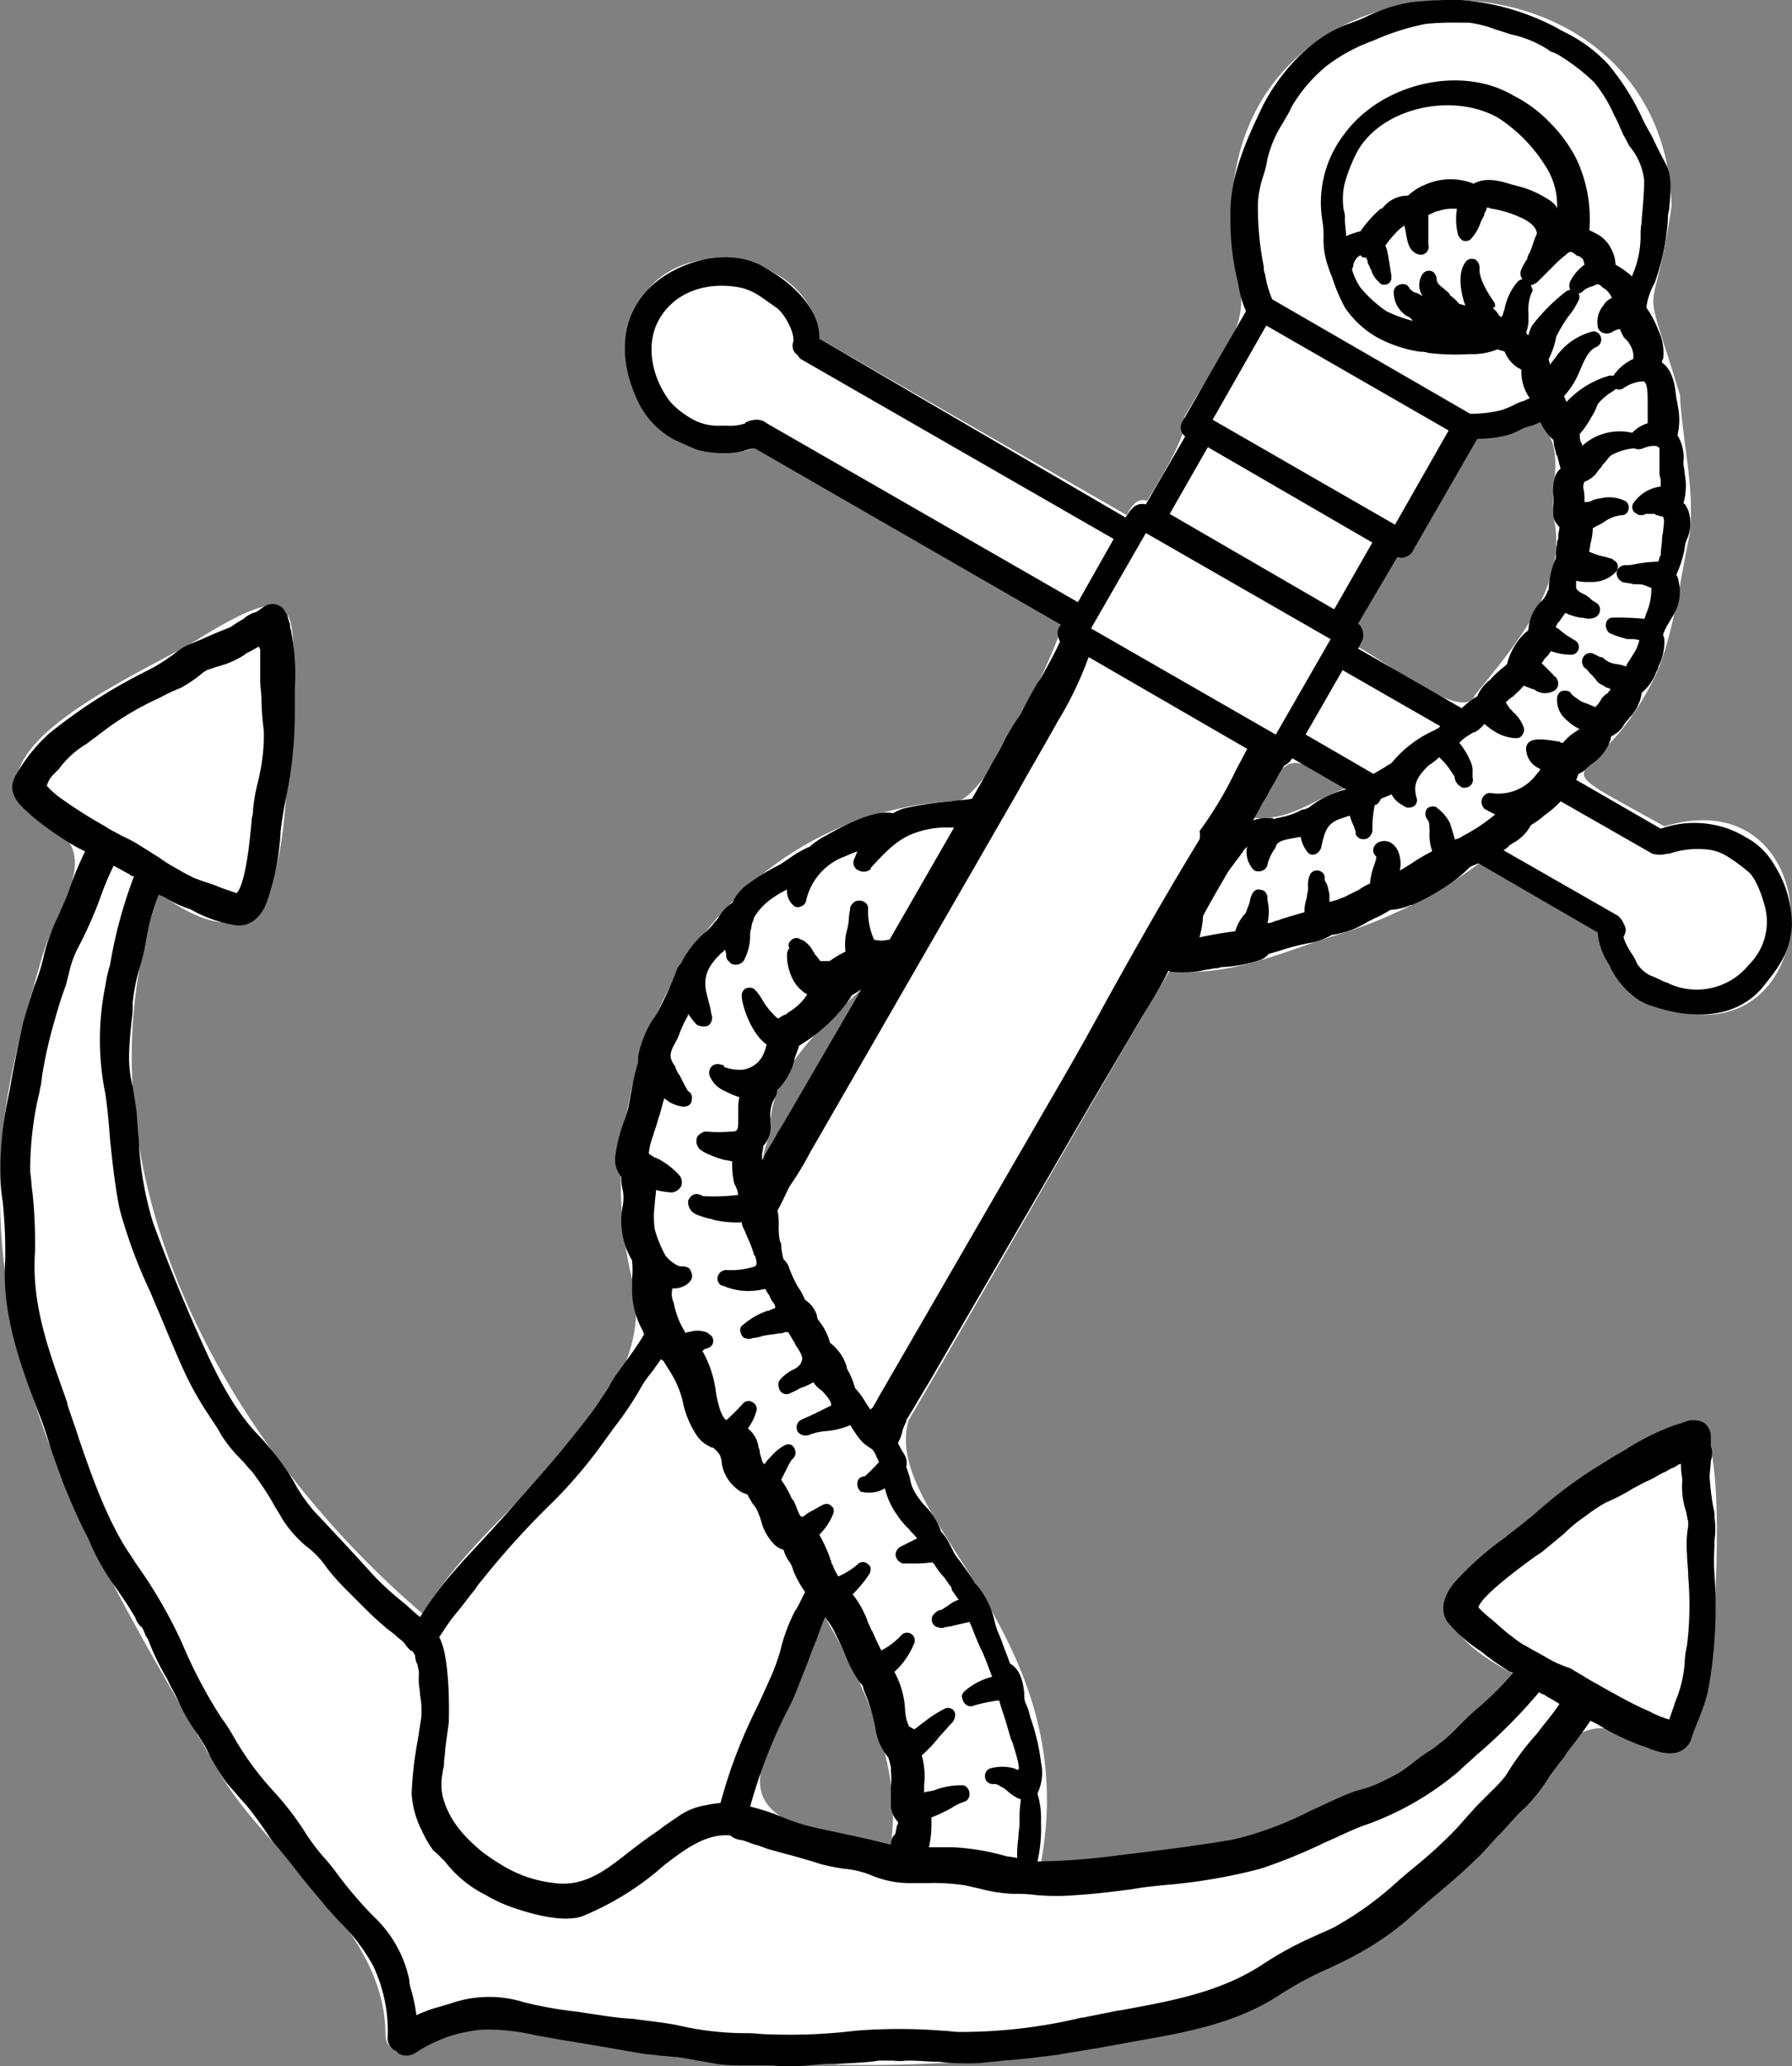 <svg id="Anchor" xmlns="http://www.w3.org/2000/svg" width="186.699" height="215.177" viewBox="0 0 186.699 215.177">
    <rect x="0" y="0" width="186.699" height="215.177" fill="#808080" stroke="none"/>
    <path id="Path_1197" d="M177.962,176.139c.5-4.471,2.235-26.575-1.242-27.693-7.575,1.987-13.784,7.451-19.745,12.17-8.444,5.34-7.823,9.562.745,14.033-11.922,14.281-31.418,19.5-49.3,19.621C112.89,170.3,91.655,158.257,94.635,148.2c6.954-11.8,20.242-35.268,27.2-46.817,5.961.745,11.549-1.863,17.013-3.6a48.462,48.462,0,0,0,15.4-7.7l12.418,7.2c.5,2.98,2.484,6.333,5.216,7.451,18.876,7.823,19.745-23.843,1.49-18.379-14.654-8.2-6.954-2.484-.621-16.392,1.739-4.595,2.235-9.189,3.229-13.908.621-4.595-.745-9.81-.993-14.654-4.222-13.784-2.856-6.085-.869-19.621-.745-28.81-45.575-28.686-45.823.745,1.863,12.915,1.614,9.935-4.967,21.235.745,1.366-3.1,7.451-3.85,8.693-.993-.373-1.739.621-2.111,1.49L85.321,35.565c-.621-8.2-12.915-11.176-17.882-5.091C60.733,37.3,69.3,50.591,78.74,46.866l31.915,18.379c-.5,2.608-8.444,19.621-11.549,18.5-25.333,1.614-39.117,28.065-33.033,50.791,2.111,13.412-16.144,22.85-21.98,33.9C22.982,150.434,6.962,121.127,16.524,93.31c14.9,10.8,12.542-9.81,14.033-19.372C30.433,64,31.8,60.029,21,66.611c-4.843,3.229-24.961,11.3-17.758,18.5,7.948,3.477,3.477,7.823,1.242,14.405-2.111,7.2-4.471,15.4-4.471,22.974-.869,23.595,11.922,43.464,23.222,63.085,5.464,8.693,16.765,15.647,16.889,26.451,0,5.091,9.686-3.229,15.4,0,35.268,6.209,78.235,6.457,102.947-23.967C168.9,169.061,172.87,193.028,177.962,176.139Zm-18.5-131.633c.248-.124.621-.248.869-.373,2.856,3.1,1.118,6.209,1.49,10.059,1.614,6.83-3.974,13.288-8.2,18.5C152.5,75.924,142.57,67.852,141.2,67.6c.621-.745.993-1.987,0-2.608,1.49-2.608,3.229-6.582,5.837-7.823l6.582-11.425A11.79,11.79,0,0,0,159.458,44.506ZM140.21,82.382c-3.6,1.242-5.712,3.353-9.562,3.1C134,78.9,133.753,78.16,140.21,82.382Zm-59.98,34.9c.248-5.712,5.837-10.556,9.438-13.908-1.739,2.98-8.693,15.026-10.183,17.758C79.485,119.636,80.354,118.767,80.23,117.277Zm12.542,75.13c-22.229-2.608-11.673-9.065-6.954-23.843C90.04,175.643,94.014,184.335,92.772,192.407Z" transform="translate(0.034 -0.297)" fill="#fff"/>
    <path id="Path_1198" d="M177.958,176.142a48.372,48.372,0,0,0,.621-11.922,21.9,21.9,0,0,1,0-2.856v-.621a8.313,8.313,0,0,0,0-2.484,2.734,2.734,0,0,0-.124-.993,30.022,30.022,0,0,1-.373-3.1c0-.621.124-1.242.124-1.739a2.113,2.113,0,0,0,.124-.869,1.35,1.35,0,0,0-.124-.621v-.993a1.77,1.77,0,0,0-.745-1.49,1.8,1.8,0,0,0-.869-.248h-.5c-.124,0-.373.124-.5.124-.248.124-.373.124-.621.248-.124,0-.373.124-.5.124a25.594,25.594,0,0,0-5.216,2.608c-.621.373-1.366.745-1.863,1.118a46.253,46.253,0,0,0-7.327,5.34c-.993.869-1.987,1.614-3.1,2.484l-.124.124a31.633,31.633,0,0,0-5.34,4.719c-1.242,1.49-1.49,2.98-.745,4.1a15.563,15.563,0,0,0,3.353,2.98c.373.248.621.5.993.745.621.5,1.242.869,1.987,1.366.124.124.373.124.5.248a32.733,32.733,0,0,1-3.6,3.6c-.745.621-1.366,1.242-1.987,1.863a18.646,18.646,0,0,1-2.856,2.484,18.171,18.171,0,0,0-1.614,1.118,16.451,16.451,0,0,1-3.1,1.987,11.391,11.391,0,0,1-2.856,1.118,16.584,16.584,0,0,0-2.235.869c-.869.373-1.863.869-2.732,1.242a34.517,34.517,0,0,1-8.444,3.1c-4.346.745-8.817,1.242-12.791,1.739a70.2,70.2,0,0,1-7.327.5,15.293,15.293,0,0,0,.373-3.974v-.248a8.838,8.838,0,0,0-.373-2.856,4.976,4.976,0,0,0,.373-3.229,21.688,21.688,0,0,0-1.118-4.719,7,7,0,0,0-.5-1.49,2.421,2.421,0,0,1-.124-.993c-.124-1.118-.373-2.484-1.49-3.1-.248-.745-.621-1.614-.869-2.359l-.248-.621a7,7,0,0,1-.5-1.49,8.8,8.8,0,0,0-1.863-3.725l-.124-.124c-.5-.869-1.118-1.614-1.614-2.359a5.257,5.257,0,0,1-.621-.869l-.373-.745a6.24,6.24,0,0,0-.993-1.49,1.251,1.251,0,0,0-.124-.373,7.28,7.28,0,0,0-1.614-2.359,9.478,9.478,0,0,1-.993-1.366,4.189,4.189,0,0,1-.5-1.49l-.373-1.118a1.724,1.724,0,0,0-.248-1.366,11.191,11.191,0,0,1-.621-1.118,4.448,4.448,0,0,0,.5-1.366,6.053,6.053,0,0,1,.373-.869V148.2c.124-.248.248-.373.373-.621.621-.993,1.242-2.111,1.863-3.1l16.889-29.059c1.739-2.98,3.6-6.085,5.34-9.065.993-1.614,1.987-3.229,2.856-4.967a.747.747,0,0,0,.5.124,11.747,11.747,0,0,0,2.98-.124c.373-.124.869-.124,1.242-.248a1.575,1.575,0,0,0,.745-.124,14.947,14.947,0,0,0,4.1-.745,2.227,2.227,0,0,0,.869-.621c.373-.124.869-.248,1.242-.373a24.191,24.191,0,0,1,2.856-.745,6.783,6.783,0,0,0,2.235-.745c.124,0,.124-.124.248-.124a9.352,9.352,0,0,0,3.725-1.366l.745-.373a10.263,10.263,0,0,0,1.614-.869,5.85,5.85,0,0,0,2.111-.5h.124a23.574,23.574,0,0,0,4.346-2.484A15.731,15.731,0,0,0,153,90.7l.124-.124c.248-.124.621-.248.869-.373l12.418,7.2a7.168,7.168,0,0,0,1.118,3.229c.124.248.248.373.248.5a8.8,8.8,0,0,0,2.98,3.353l.745.373c5.34,1.987,9.81,1.242,12.294-1.987,1.49-1.863,2.732-3.477,2.856-6.333a11.77,11.77,0,0,0-1.863-6.209,7.37,7.37,0,0,0-2.98-2.856,9.732,9.732,0,0,0-2.608-1.118,10.471,10.471,0,0,0-6.209.248l-8.817-5.091c.124-.248.124-.373.248-.621a2.227,2.227,0,0,0,.869-.621c.124-.124.248-.124.248-.248a5.069,5.069,0,0,0,2.235-2.732.456.456,0,0,1,.124-.373c.124,0,.124,0,.248-.124a2.542,2.542,0,0,0,.993-.993,2.709,2.709,0,0,1,.5-.621c.124-.248.373-.373.5-.621A4.508,4.508,0,0,0,171,72.45a5.057,5.057,0,0,0,1.49-2.111c.124-.248.248-.373.248-.621a5.66,5.66,0,0,0,.621-2.856c0-.124-.124-.373-.124-.5a5.8,5.8,0,0,1,.621-1.242c.124-.248.373-.621.5-.869a4.612,4.612,0,0,0,.5-3.353,1.765,1.765,0,0,0-.248-.745,11.617,11.617,0,0,0,.869-2.732,2.923,2.923,0,0,1,.248-.993,4.06,4.06,0,0,0,.124-2.98c-.124-.248-.248-.621-.5-.745a6.509,6.509,0,0,0,.124-3.1c0-.373-.124-.745-.124-.993v-.248a4.429,4.429,0,0,0-.621-2.732,7.089,7.089,0,0,0,0-3.229c0-.248-.124-.5-.124-.745-.124-.869-.248-2.732-1.49-3.6a.456.456,0,0,1,.124-.373,5.378,5.378,0,0,0-.5-2.98,10.527,10.527,0,0,0-1.242-2.359v-.124a7.455,7.455,0,0,1,.869-2.484l.124-.373a23.941,23.941,0,0,0,1.242-6.209,3.086,3.086,0,0,1,.124-.993c.124-1.49.373-3.229-.248-4.595-.5-.993-.993-1.863-1.366-2.732-.373-.745-.869-1.49-1.242-2.359a25.414,25.414,0,0,0-3.477-5.464,15.161,15.161,0,0,0-3.6-2.856c-.621-.373-1.242-.621-1.614-.869A25.29,25.29,0,0,0,152.128.3a38.457,38.457,0,0,0-5.216.248,16.54,16.54,0,0,0-4.595,1.49,19.335,19.335,0,0,1-1.863.745c-4.222,1.49-7.451,5.588-8.941,8.569-1.739,3.6-3.477,7.451-3.353,11.549a26.989,26.989,0,0,0,.745,6.706,5.379,5.379,0,0,1,.124.621,11.088,11.088,0,0,0,.745,2.484l-6.582,11.425a1.177,1.177,0,0,0,.248,1.614l-4.1,7.078a1.444,1.444,0,0,0-1.242.248l-.373.373-.5.745L85.318,35.568c.124-2.98-2.732-5.712-5.34-7.2-.248-.124-.621-.373-.869-.5-3.85-1.863-9.065-.124-11.673,2.608-2.856,2.98-3.1,7.2-.993,11.673a8.942,8.942,0,0,0,3.6,3.85c.745.373,1.614.745,2.484,1.118A10.694,10.694,0,0,0,76,47.489a6.233,6.233,0,0,0,1.49-.248,3.839,3.839,0,0,1,.993-.248h.124l31.915,18.379a1.127,1.127,0,0,0-.373.869,2.3,2.3,0,0,0,.248.869c-.5,1.118-1.118,2.235-1.739,3.353a6.932,6.932,0,0,1-.621.993c-.745,1.242-1.242,2.235-1.739,3.229a21.716,21.716,0,0,0-1.987,3.353c-.373.745-.869,1.49-1.242,2.235L101.213,83.5h-.124c-.621.124-1.242.124-1.987.248a34.285,34.285,0,0,0-4.967.745,4.411,4.411,0,0,0-1.118.5c-1.739-.373-4.222.869-5.961,1.739-.373.248-.745.373-.869.5a8.106,8.106,0,0,0-1.863,1.242,10.272,10.272,0,0,0-1.987,1.118l-1.118.745a21.709,21.709,0,0,0-3.6,2.235,5.006,5.006,0,0,0-1.366,1.739,4.65,4.65,0,0,0-1.49,1.614c-.124.248-.373.373-.5.621a7.493,7.493,0,0,1-.993.993,10.243,10.243,0,0,0-2.359,3.1,1.714,1.714,0,0,0-.373.5,36.733,36.733,0,0,1-2.359,5.091l-.124.124a11.179,11.179,0,0,0-1.614,3.974v.621a19.85,19.85,0,0,0-.621,2.608c-.124.621-.248,1.242-.373,1.987a11.534,11.534,0,0,1-.5,1.614,15.846,15.846,0,0,0-.869,3.477,2.822,2.822,0,0,0,.621,2.235,3.829,3.829,0,0,0,.124,1.242,4.7,4.7,0,0,1,0,1.863,8.112,8.112,0,0,0,.993,5.588v.124a8.137,8.137,0,0,1,0,1.739v1.366a8.749,8.749,0,0,0,1.118,4.1c0,.124.124.248.124.373-.5.869-1.118,1.739-1.739,2.608-.373.5-.621.869-.993,1.366a11.338,11.338,0,0,0-.993,1.614l-1.49,2.235c-1.987,2.608-4.1,5.216-6.333,7.7-2.484,2.856-5.091,5.712-7.078,7.823-.993,1.118-1.987,2.235-2.732,3.229-.373.5-.621.869-.993,1.366s-.621.993-.993,1.49c-.621-.5-1.242-1.118-1.863-1.614a31.086,31.086,0,0,1-2.98-2.732c-2.235-2.484-4.346-4.719-6.209-6.706a16.585,16.585,0,0,1-1.987-2.856c-.124-.248-.373-.621-.5-.869a29.494,29.494,0,0,0-3.353-4.222c-2.732-2.856-4.595-6.83-6.085-10.183-1.614-3.6-3.353-7.823-4.843-11.922a35.426,35.426,0,0,1-1.49-8.817c-.124-.993-.124-1.987-.248-2.98-.124-.745-.248-1.614-.373-2.359a12.248,12.248,0,0,1-.373-2.98c0-1.242.124-2.484.248-3.725a10.682,10.682,0,0,0,.124-1.987,19.8,19.8,0,0,1,.745-3.725,19.85,19.85,0,0,0,.621-2.608,23.817,23.817,0,0,1,1.366-4.967c.124.124.248.124.5.248A12.471,12.471,0,0,0,19.253,94.8a4.411,4.411,0,0,1,1.118.5,13.969,13.969,0,0,0,4.222,1.366c1.366.124,2.608-.745,3.229-2.608A26.559,26.559,0,0,0,29.188,87.1v-.124c.124-1.242.373-2.608.621-3.85a42.814,42.814,0,0,0,.869-8.941V71.953a23.092,23.092,0,0,0-.373-5.837c0-.248-.124-.373-.124-.5A1.12,1.12,0,0,0,30.057,65c0-.124-.124-.373-.124-.5a.941.941,0,0,0-.248-.5,1.5,1.5,0,0,0-.621-.621,1.527,1.527,0,0,0-1.614.124c-.248.124-.5.373-.745.5s-.5.124-.621.248a2.6,2.6,0,0,0-.745.5,13.089,13.089,0,0,0-1.366.869c-.993.373-1.863.745-2.98,1.242-.248.124-.621.248-.869.373a6.267,6.267,0,0,0-2.111,1.242h0l-.373.248a16.442,16.442,0,0,1-2.484,1.49A55.163,55.163,0,0,0,5.1,76.672a17.164,17.164,0,0,0-3.477,4.346c-1.118,1.863.5,3.229,1.366,3.974l.248.248a32.653,32.653,0,0,0,4.843,3.353l.745.373a35.761,35.761,0,0,0-1.614,3.85,8.556,8.556,0,0,1-.373.993c-.248.621-.5,1.118-.745,1.739A21.793,21.793,0,0,0,4.6,99.522a20.021,20.021,0,0,1-1.118,3.6c-.373,1.242-.745,2.359-1.118,3.725-.5,2.235-.993,4.595-1.366,6.83L.75,114.92A35.376,35.376,0,0,0,0,122.744a20.307,20.307,0,0,0,.248,2.732A49.864,49.864,0,0,1,.5,131.561c-.373,5.588,1.614,10.928,3.353,15.523a37.32,37.32,0,0,1,1.366,3.974c.373,1.118.869,2.359,1.242,3.477.745,1.863,1.49,3.6,2.359,5.34.373.621.621,1.366.993,2.111a24.615,24.615,0,0,0,2.359,3.85c.5.745,1.118,1.614,1.614,2.484.124.124.124.248.248.373a2.234,2.234,0,0,0,.745,1.118,6.055,6.055,0,0,1,.373.869,1.787,1.787,0,0,1,.248.373,24.953,24.953,0,0,0,1.987,4.1c.373.869.869,1.614,1.242,2.484a18.332,18.332,0,0,0,1.987,3.353l.373.621a10.262,10.262,0,0,1,.869,1.614,29.714,29.714,0,0,0,1.614,2.608c.5.621.993,1.118,1.49,1.739a15.727,15.727,0,0,1,1.366,1.614c.373.5.745.993.993,1.366.373.5.745,1.118,1.118,1.614.993,1.118,1.863,2.235,2.732,3.353h0c.869,1.118,1.863,2.235,2.856,3.477.5.5.993,1.118,1.49,1.614a19.15,19.15,0,0,1,3.353,4.471,15.967,15.967,0,0,1,1.49,7.2,1.5,1.5,0,0,0,.869,1.614.122.122,0,0,1,.124.124l.124.124a1.685,1.685,0,0,0,1.863-.124,14.985,14.985,0,0,1,6.954-2.359,22.032,22.032,0,0,1,5.588.621c.745.124,1.49.248,2.111.373,1.49.248,3.1.5,4.471.745h0c1.49.248,2.856.5,4.346.745.621.124,1.366.124,1.987.248.621,0,1.118.124,1.739.124.745.124,1.49.248,2.111.373.745.124,1.49.248,2.111.373a23.927,23.927,0,0,0,2.98.124h2.608a19.935,19.935,0,0,0,3.85,0,20.119,20.119,0,0,1,2.732-.124c1.49-.124,3.1-.124,4.595-.373h1.49a5.009,5.009,0,0,0,1.366,0h.373c.993,0,1.987.124,2.98.124a26.9,26.9,0,0,0,4.471.124c.745-.124,1.49-.124,2.235-.248,1.987-.124,3.85-.373,5.837-.621,1.242-.248,2.359-.373,3.6-.621H114l4.1-.745c4.843-.869,10.431-1.739,15.15-4.843a36.423,36.423,0,0,1,5.34-2.856c.745-.373,1.614-.745,2.484-1.242a29.542,29.542,0,0,0,6.333-4.471l.993-.869c1.739-1.49,3.6-2.98,5.216-4.595.993-.869,1.739-1.863,2.608-2.732s1.614-1.863,2.608-2.732a17.321,17.321,0,0,0,2.608-3.353l1.118-1.49a3.774,3.774,0,0,0,.621-.869h0c.869-1.118,1.739-2.235,2.484-3.353l.745.373a24.656,24.656,0,0,0,5.34,2.484l.248.124c1.118.373,3.1.993,4.1-.869C176.468,180.24,177.585,178.129,177.958,176.142Zm-22.6,10.68-1.118,1.118c-.745.745-1.49,1.614-2.484,2.732a45.966,45.966,0,0,1-4.471,4.1l-.745.621-.869.745a34.46,34.46,0,0,1-6.457,4.719c-.621.373-1.366.621-2.111.993a36.421,36.421,0,0,0-5.34,2.856c-4.595,3.1-9.81,3.974-15.15,4.967h-.124l-3.725.745h-.124a54.345,54.345,0,0,1-12.667,1.49c-.621,0-1.242-.124-1.739-.124a56.759,56.759,0,0,0-9.189,0,56.249,56.249,0,0,1-8.817.373c-.869,0-1.614-.124-2.484-.124a31.111,31.111,0,0,1-6.83-.745c-1.614-.373-3.353-.5-4.967-.745a30.757,30.757,0,0,1-3.353-.373c-.869-.124-1.739-.248-2.484-.373a40.372,40.372,0,0,1-5.588-.993,12.14,12.14,0,0,0-7.575.124c-.373.124-.869.248-1.242.373a13.24,13.24,0,0,0-2.359.869,17.582,17.582,0,0,0-.5-2.484,4.412,4.412,0,0,1-.248-1.242,12.647,12.647,0,0,0-3.725-6.582,42.723,42.723,0,0,1-3.725-4.346,22.676,22.676,0,0,0-1.614-1.987,21.959,21.959,0,0,1-1.987-2.732,31.193,31.193,0,0,0-3.1-3.974,30.835,30.835,0,0,1-4.1-5.588,20.224,20.224,0,0,0-1.366-2.111,49.879,49.879,0,0,1-4.1-7.824,50.78,50.78,0,0,0-4.595-7.948c-.373-.5-.621-.993-.993-1.49-2.235-3.477-3.725-7.7-5.091-11.673-.373-1.242-.869-2.484-1.242-3.725v-.124C5.1,141.123,3.233,136.28,3.606,130.691a49.864,49.864,0,0,0-.248-6.085c-.124-.745-.124-1.49-.248-2.235a34.635,34.635,0,0,1,.869-7.948c.124-.373.124-.745.248-1.118l.124-.993a46.245,46.245,0,0,1,1.366-5.961c.373-1.366.745-2.484,1.118-3.477l.373-1.49a10.418,10.418,0,0,1,.869-2.359,43.7,43.7,0,0,0,2.235-4.967,31.236,31.236,0,0,1,1.49-3.6c.5.248,1.118.621,1.614.869a.941.941,0,0,0,.5.248,47.925,47.925,0,0,0-2.484,9.189,14.439,14.439,0,0,0-.5,2.235,28.066,28.066,0,0,0,0,11.176c.248,1.614.373,3.229.5,4.843.248,2.359.5,4.719.993,7.2a52.017,52.017,0,0,0,3.229,8.693c.5,1.242,1.118,2.608,1.614,3.85.745,1.739,1.49,3.6,2.359,5.34a34.212,34.212,0,0,0,2.111,3.6c.373.621.869,1.242,1.242,1.987A14.882,14.882,0,0,0,25.09,152.3c.373.373.745.869,1.118,1.242a31.464,31.464,0,0,1,2.235,3.353c.248.5.621.993.869,1.49a12.17,12.17,0,0,0,2.608,2.98,9.151,9.151,0,0,1,2.111,2.235,24.865,24.865,0,0,0,1.739,1.987l1.863,1.863c.621.621,1.366,1.366,2.111,1.987a10.859,10.859,0,0,0,1.242.993c.373.373.745.621,1.118.993a3.293,3.293,0,0,0,.621.745l.248.124c.124.248.248.373.248.5a1.8,1.8,0,0,0,.248.869v.124a2.756,2.756,0,0,1,.124,1.118v.5c0,.5.124.869.124,1.366a8.554,8.554,0,0,1,.124,2.484c-.124.745-.248,1.614-.373,2.359a38.694,38.694,0,0,0-.621,5.464,9.775,9.775,0,0,0,.993,3.725c.124.124.124.373.248.5a9.262,9.262,0,0,0,.869,1.49c.124.248.373.373.621.621l.745.745a12.185,12.185,0,0,0,4.222,3.477h0a15.9,15.9,0,0,0,2.98,1.366c1.118.373,4.843,1.614,7.078.869a30.129,30.129,0,0,0,7.7-4.595l.869-.745c2.111-1.614,4.222-3.229,6.706-3.1H76l.373.248a2.3,2.3,0,0,0,.869.248c.5.124.993.373,1.49.5s.993.373,1.49.5c.869.248,1.863.5,2.732.745s1.739.5,2.484.745a21.93,21.93,0,0,0,2.484.5,9.507,9.507,0,0,1,2.98.745,10.3,10.3,0,0,0,3.974.745h1.739a21.365,21.365,0,0,1,3.974.248c.5.124,1.118.248,1.614.373a15.633,15.633,0,0,0,3.353.5,15.028,15.028,0,0,1,2.359.124,23.959,23.959,0,0,0,4.222,0c1.987-.124,3.974-.373,5.837-.621,1.366-.248,2.856-.373,4.222-.5a57.882,57.882,0,0,0,9.065-1.614,54.039,54.039,0,0,0,6.706-2.732c1.49-.621,2.856-1.366,4.346-1.863A31.091,31.091,0,0,0,152,184.711c.5-.5,1.118-.993,1.614-1.49a57,57,0,0,0,6.706-6.706.941.941,0,0,0,.5.248c.5.373,1.118.621,1.614.993-.745,1.118-1.614,2.111-2.359,3.1a28.186,28.186,0,0,0-3.229,4.346A14.971,14.971,0,0,1,155.357,186.822ZM5.593,80.894l.5-.5A9.572,9.572,0,0,1,8.946,77.79l1.49-1.118a30.485,30.485,0,0,1,6.209-3.725,16.167,16.167,0,0,1,2.111-.993,13.312,13.312,0,0,0,2.359-1.614c.124-.124.248-.124.373-.248l1.118-.373a9.516,9.516,0,0,0,2.856-1.242l.124-.124a13.547,13.547,0,0,0,1.366-.745c0,.124,0,.248.124.248v3.353c0,.621.124,1.242.124,1.987a30.576,30.576,0,0,0,.248,3.229,18.34,18.34,0,0,1-.124,2.608,21.059,21.059,0,0,1-.5,2.732,19.519,19.519,0,0,0-.5,2.856,2.8,2.8,0,0,1-.124.869c-.5,6.085-1.242,7.575-1.614,7.823-.621-.248-1.118-.373-1.739-.621-.869-.373-1.863-.621-2.732-.993-.5-.248-.993-.5-1.614-.869a17.391,17.391,0,0,1-1.987-1.242c-.621-.373-1.366-.869-1.987-1.242a13.573,13.573,0,0,0-1.863-.993c-.621-.373-1.242-.621-1.739-.993a47.807,47.807,0,0,1-4.346-2.732,9.278,9.278,0,0,1-1.739-1.49A2.577,2.577,0,0,1,5.593,80.894Zm66.313,52.778a.821.821,0,0,0,.124-.745,1.056,1.056,0,0,0-.373-.621,1.575,1.575,0,0,0-.745-.124,1.254,1.254,0,0,1-.621-.248,3.694,3.694,0,0,1-.993-.869,12.671,12.671,0,0,1-1.118-2.732,9.128,9.128,0,0,1,0-2.608c0-.5.124-.993.124-1.49a10.328,10.328,0,0,0,1.614.248,1.266,1.266,0,0,0,.993-.621,1.167,1.167,0,0,0-.124-1.118,8.108,8.108,0,0,0-1.987-1.614.434.434,0,0,0-.248-.124c-.124,0-.124-.124-.248-.124a.434.434,0,0,1-.248-.124c-.5-.248-.5-.373-.5-.373a7.583,7.583,0,0,1,.373-1.614c.124-.248.124-.5.248-.745.124-.373.248-.745.373-1.242.248-.621.373-1.366.621-2.111.124.124.373.248.5.373a3.53,3.53,0,0,0,1.49.5c.5,0,.869-.248.869-.745l-.745-.124.745.124a.758.758,0,0,0-.373-.869h0c-.248-.373-.621-1.118-.869-1.614a3.1,3.1,0,0,1-.5-.993c-.745-.993-.5-1.49.124-2.608a6.055,6.055,0,0,0,.373-.869,12.1,12.1,0,0,1,.621-1.366c.124-.248.248-.373.248-.621a6.825,6.825,0,0,0,.869,1.118.434.434,0,0,0,.248.124,1.36,1.36,0,0,0,.993,0,1.03,1.03,0,0,0,.373-.993c-.124-.373-.124-.745-.248-1.118l-.373-1.49c-.248-1.49.124-2.484,1.49-3.85.124-.124.373-.248.5-.5,0,.248.124.373.124.621a.747.747,0,0,0,.124.5h0l.373.373a1.029,1.029,0,0,0,1.366-.373,5.57,5.57,0,0,0,.621-2.359,2.734,2.734,0,0,1,.124-.993,2.3,2.3,0,0,1,.248-.869V95.92a6.328,6.328,0,0,1,1.987-2.111,9.262,9.262,0,0,1,1.49-.869,1.979,1.979,0,0,0,.5,1.49l.248.248a.792.792,0,0,0,.745,0,.825.825,0,0,0,.5-.621,6.373,6.373,0,0,1,4.1-4.595,12.884,12.884,0,0,1,1.242-.5c-.124.248-.248.621-.373.869a.871.871,0,0,0,.5,1.118,1.142,1.142,0,0,0,1.242-.124V90.7c1.366-1.49,2.732-2.98,4.471-3.6a9.654,9.654,0,0,1,3.85-.621h.373L92.645,98.156h-.124a3.016,3.016,0,0,1-1.49,0,7.051,7.051,0,0,1-.621-3.229.772.772,0,0,0-.5-.745,1.061,1.061,0,0,0-.869,0,1.24,1.24,0,0,0-.5.621c0,.373-.124.621-.124.993a6.233,6.233,0,0,1-.248,1.49A6.059,6.059,0,0,0,88.05,99.4a12,12,0,0,0-1.49.869c-.124.124-.248.124-.5.124h-.621c-.124-.124-.248-.373-.5-.621-.124-.124-.124-.248-.248-.373A2.827,2.827,0,0,0,83.7,98.28c-.124-.124-.373-.124-.5-.248a.768.768,0,0,0-.869.248.585.585,0,0,0-.124.745h0a1.05,1.05,0,0,0-.248.745,5.148,5.148,0,0,0,.373,1.987,3.9,3.9,0,0,0,1.739,2.111h0c-.124.124-.248.373-.373.5a5.88,5.88,0,0,1-1.614,1.366c-.124.124-.248.248-.373.248a2.715,2.715,0,0,0-.621.373c-.124,0-.124,0-.248-.124a7.561,7.561,0,0,1-1.49-1.863,5.257,5.257,0,0,0-.621-.869l-.248-.248a1.061,1.061,0,0,0-.869,0,.885.885,0,0,0-.373.745c0,.993.993,3.974,2.608,5.091-.124.248-.124.5-.248.745a2.8,2.8,0,0,1-2.235,1.863,4.526,4.526,0,0,1-1.863-.248.122.122,0,0,1-.124-.124c0-.124-.124-.124-.248-.124a.937.937,0,0,0-.993.124.966.966,0,0,0-.248.993,2.922,2.922,0,0,0,1.614,1.614,7.6,7.6,0,0,0,1.49.621,5.569,5.569,0,0,0-.124,1.366v.869c0,1.242,0,1.366-.869,1.366a14.874,14.874,0,0,1-2.359,0,.912.912,0,0,0-.745.248.751.751,0,0,0-.373.745h0a.747.747,0,0,0,.124.5c.124.373.5.5.621.621a11.653,11.653,0,0,0,1.863.745h0c.373.124.745.124,1.118.248a8.223,8.223,0,0,0,.124,1.863,1.765,1.765,0,0,0,.248.745,3.159,3.159,0,0,1,.248.869h0a20.073,20.073,0,0,1-3.725.124c-.124-.124-.124-.124-.248-.124a.792.792,0,0,0-.745,0,1.24,1.24,0,0,0-.5.621,1.427,1.427,0,0,0,.745,1.366,10.429,10.429,0,0,0,1.49.5h.124l.373.124a10.652,10.652,0,0,0,2.856.248,1.765,1.765,0,0,0,.248.745c.124.248.248.621.373.869a13.928,13.928,0,0,1,.621,1.614c0,.124,0,.124.124.248.124.248.248.869.124.993l-.124.124a8.2,8.2,0,0,1-2.98.373.934.934,0,0,0-.869.621.832.832,0,0,0,.373.993h.124a6.481,6.481,0,0,0,3.6.5c.248,0,.5-.124.869-.124a2.715,2.715,0,0,0,.373.621,2.665,2.665,0,0,0,.5.869.747.747,0,0,1,.124.5,2.1,2.1,0,0,0-.621.248h-.124a7.566,7.566,0,0,0-2.608,1.49.6.6,0,0,0-.248.745,1.056,1.056,0,0,0,.373.621h.124v-.124h0v.124a.792.792,0,0,0,.745,0,3.626,3.626,0,0,0,1.118-.248h.124c.5-.124.993-.124,1.49-.248a.931.931,0,0,0,.621-.124h.373c.124.248.373.621.5.869a.941.941,0,0,1,.248.5l.124.124c.621.993.745,1.242.373,1.863a2.227,2.227,0,0,1-.869.621,4.36,4.36,0,0,0-1.242.993.821.821,0,0,0-.124.745.81.81,0,0,0,1.242.621,7.321,7.321,0,0,0,.993-.5,6.657,6.657,0,0,0,1.366-.621,2.9,2.9,0,0,0,.869.869c.5.5.993,1.118.993,1.49a.122.122,0,0,1-.124.124l-1.49.745c-.5.248-1.118.5-1.614.745a.885.885,0,0,0-.373.745.772.772,0,0,0,.5.745,1.05,1.05,0,0,0,.869,0,6.057,6.057,0,0,1,1.739-.373,8.107,8.107,0,0,0,2.484-.621,12.6,12.6,0,0,0,1.118,1.614,3.293,3.293,0,0,0,.745.621,1.787,1.787,0,0,0,.373.248,2,2,0,0,1,.5.869c.124.124.124.248.248.5a16.858,16.858,0,0,1-1.49,1.49h0a.7.7,0,0,0-.745.621,1.03,1.03,0,0,0,.373.993h.124a3.213,3.213,0,0,0,2.359-.373,7.759,7.759,0,0,0,1.242,2.732,7.876,7.876,0,0,0,1.242,1.49c.248.373.621.621.869.993h0l-.993.5-.745.373a1.021,1.021,0,0,0-.5.745.937.937,0,0,0,.5.869c.124.124.248.124.5.124h.5a15.029,15.029,0,0,0,2.359-.124.122.122,0,0,0,.124.124,7.739,7.739,0,0,0,1.118,1.49c.124.248.373.5.5.745a.645.645,0,0,1,.248.5c.124.248.373.5.5.745.124.124.124.248.248.248a.434.434,0,0,1-.248.124,4.357,4.357,0,0,0-.993.621c-.248.124-.373.248-.621.373H97.86a1.656,1.656,0,0,0-.745.621.853.853,0,0,0,.373,1.118,1.575,1.575,0,0,0,.745.124c.248-.124.745-.124,1.118-.248.5-.124,1.118-.248,1.614-.373.373.745.621,1.614.993,2.359.124.373.373.745.5,1.118.373.869.621,1.614.869,2.235h0a7.037,7.037,0,0,0-2.856,1.49c-.248.248-.373.5-.248.745a1.021,1.021,0,0,0,.5.745.792.792,0,0,0,.745,0,20.171,20.171,0,0,1,2.359-.5h.248c.248.993.621,1.863.869,2.856.124.373.248.869.373,1.242l.124.248c.621,1.987.745,2.608.621,2.856a.613.613,0,0,1-.373-.124,4.651,4.651,0,0,0-2.608,0,.839.839,0,0,0-.5.745.81.81,0,0,0,.869.869,1.05,1.05,0,0,1,.745.248,2.6,2.6,0,0,1,.745.5,5.258,5.258,0,0,0,.869.621c.124.124.373.124.5.248v.124a12.049,12.049,0,0,0-.124,2.111v.248c0,.5-.124.869-.124,1.49a12.048,12.048,0,0,0-.124,2.111c-.5-.124-.993-.124-1.366-.248a24,24,0,0,0-5.34-.869H96.743a11.134,11.134,0,0,0,.248-2.98v-.124a16.164,16.164,0,0,0,2.111-.993,5.62,5.62,0,0,1,1.242-.621.787.787,0,0,0,.621-.745.967.967,0,0,0-.373-.869c-.124-.124-.248-.124-.5-.124a7.51,7.51,0,0,0-2.732.5c-.373.124-.745.124-1.118.248V186.2A8.317,8.317,0,0,0,96,183.1a14.119,14.119,0,0,0,1.863-1.987c.5-.5.869-.993,1.366-1.49a1.331,1.331,0,0,0,.248-.745.683.683,0,0,0-.373-.621.792.792,0,0,0-.745,0,12.3,12.3,0,0,0-2.111,1.366c-.373.248-.621.5-.993.745h-.124c-.124-.124-.248-.124-.373-.248a.122.122,0,0,1-.124-.124,4.406,4.406,0,0,1-.373-1.614,9.207,9.207,0,0,0-1.118-3.974,8.069,8.069,0,0,0,2.111-3.1.81.81,0,0,0-1.366-.745,7.279,7.279,0,0,1-2.111,1.614c-.248-.5-.5-.993-.869-1.863-.124-.248-.248-.373-.248-.5l-.248-.5a9.973,9.973,0,0,0-1.614-2.98,14.3,14.3,0,0,0,1.739-2.111,1.119,1.119,0,0,0,.124-.621c0-.248-.248-.373-.373-.5a.752.752,0,0,0-.993.124,7.752,7.752,0,0,1-1.987,1.242,5.8,5.8,0,0,1-.621-1.242.456.456,0,0,1-.124-.373c-.124-.124-.124-.373-.248-.621a16.164,16.164,0,0,0-.993-2.111,6.21,6.21,0,0,0,1.366-1.987,1.12,1.12,0,0,0,.124-.621c0-.248-.248-.373-.373-.5a.792.792,0,0,0-.745,0c-.5.248-.869.5-1.366.745-.248.124-.5.373-.745.5h-.124c-.248-.124-.5-.993-.621-1.242s-.124-.373-.248-.5l-.124-.124a11.1,11.1,0,0,0-1.118-1.987c0-.124.124-.124.124-.248s.124-.124.124-.248l.373-.745a5.4,5.4,0,0,1,.5-.869.885.885,0,0,0,.373-.745,1.073,1.073,0,0,0-.373-.745.792.792,0,0,0-.745,0,4.969,4.969,0,0,0-1.49,1.242,3.292,3.292,0,0,0-.621.745c-.124-.124-.248-.248-.248-.373a7.914,7.914,0,0,1-.248-.869.939.939,0,0,0-.124-.5,2.928,2.928,0,0,0-1.118-1.987,5.585,5.585,0,0,0,.869-1.739.782.782,0,0,0-.373-.993.752.752,0,0,0-.993.124,22.157,22.157,0,0,1-1.739,1.739h0c-.621-.373-.993-2.235-1.118-3.1,0-.248-.124-.621-.124-.745A11.371,11.371,0,0,0,73.148,141c.124-.124.248-.248.373-.248a1.056,1.056,0,0,0,.621-.373.809.809,0,0,0-.248-1.118.122.122,0,0,1-.124-.124,2.664,2.664,0,0,0-1.987-.124.456.456,0,0,0-.373.124h0a8.768,8.768,0,0,1-1.242-3.1c0-.124-.124-.248-.124-.373a2.072,2.072,0,0,1,0-1.242C69.919,134.541,71.285,134.541,71.906,133.672ZM155.854,3.4c.5.124,1.118.373,1.614.5a11.57,11.57,0,0,1,3.85,1.614.941.941,0,0,0,.5.248l.5.248a21.159,21.159,0,0,1,3.725,2.856,14.473,14.473,0,0,1,2.111,3.477c.373.621.621,1.366.993,2.111.248.373.373.745.621,1.118a6.631,6.631,0,0,1,1.49,3.477c0,1.366-.124,2.608-.248,3.974,0,.5-.124.993-.124,1.49v.5a10.341,10.341,0,0,1-.869,3.974v.124a8.815,8.815,0,0,0-1.739-1.242,3.742,3.742,0,0,0-.373-1.49,3.612,3.612,0,0,0-1.614-1.739l-.745-.373a14.574,14.574,0,0,0-1.366-7.451,14.961,14.961,0,0,0-2.359-3.353l-.248-.248a13.9,13.9,0,0,0-3.974-2.98c-5.464-3.229-13.784-1.242-17.634,4.1a11.638,11.638,0,0,0-2.235,8.941,9.4,9.4,0,0,1,.124,1.863,8.348,8.348,0,0,0,.5,2.98,8.556,8.556,0,0,0,.373.993,17.946,17.946,0,0,0,1.366,3.229,10.047,10.047,0,0,0,3.353,3.1,13.565,13.565,0,0,0,4.471,1.49,2.424,2.424,0,0,1,.869.124,23.646,23.646,0,0,0,4.222.124h.248a7.079,7.079,0,0,0,2.732-.5c.248.124.5.124.745.248a3.425,3.425,0,0,0,1.49,1.739c.124,0,.124.124.248.124a4.71,4.71,0,0,0,.869,2.98c-.248.124-.373.124-.5.248a5.19,5.19,0,0,0-1.242.5,8.563,8.563,0,0,1-1.242.5,13.262,13.262,0,0,1-3.1.373h-.124L132.507,31.47a11.011,11.011,0,0,1-.745-2.608,1.575,1.575,0,0,1-.124-.745,31.369,31.369,0,0,1-.621-6.706,10.66,10.66,0,0,1,.5-2.608,11.626,11.626,0,0,0,.5-1.987,12.126,12.126,0,0,1,1.614-3.725c.248-.5.621-.993.869-1.614A15.726,15.726,0,0,1,138.22,7.13a17.981,17.981,0,0,1,4.843-2.608,25.2,25.2,0,0,1,5.464-1.739A31.4,31.4,0,0,1,152,2.659H153A12.127,12.127,0,0,1,155.854,3.4Zm14.281,33.778v.5a4.984,4.984,0,0,0-1.987,1.614.122.122,0,0,1-.124.124h-.373a9.712,9.712,0,0,0-4.471,2.732c-.124-.124-.124-.373-.248-.5v-.124a8.273,8.273,0,0,0,1.614-2.608c.5-1.118.869-2.111,1.739-2.484a.839.839,0,0,0,.5-.745.885.885,0,0,0-.373-.745.747.747,0,0,0-.5-.124,6.654,6.654,0,0,0-3.725,2.484c-.248.373-.5.621-.745.993,0-.248-.124-.373-.124-.621a8.623,8.623,0,0,0,.621-1.614c.124-.373.124-.745.248-.869a14.785,14.785,0,0,1,1.118-1.863,8.327,8.327,0,0,0,1.118-1.739.792.792,0,0,0,0-.745c.248,0,.373-.124.621-.373a2.967,2.967,0,0,1,.869-.373h0c.5-.248.621-.248.869,0l.124.124a2.191,2.191,0,0,1,.993,1.118,1.67,1.67,0,0,0-.869.745,2.677,2.677,0,0,0-.621,2.111.839.839,0,0,0,.5.745,1.061,1.061,0,0,0,.869,0,.434.434,0,0,0,.248-.124,1.765,1.765,0,0,1,.745-.248h0V34.7l.373.745A2.8,2.8,0,0,1,170.135,37.182Zm1.49,4.719v2.484h0a3.566,3.566,0,0,0-1.614.993,5.772,5.772,0,0,0-5.216,1.366.456.456,0,0,0-.124-.373,2.113,2.113,0,0,1-.124-.869,9.478,9.478,0,0,0,.993-1.366c.124-.248.373-.621.5-.869a6.054,6.054,0,0,0,.373-.869,5.88,5.88,0,0,1,1.614-1.366c.124-.124.248-.124.248-.248a.792.792,0,0,0,.745,0h0a3.934,3.934,0,0,1,1.863-.745H171c.373-.124.621.248.621,1.863Zm-1.49,10.8a.758.758,0,0,0,.373,1.118c.124.124.248.124.5.124v0a.456.456,0,0,0,.373-.124h.869c.124,0,.124,0,.248.124.248,0,.373.124.5.124h.124c.248.124.248.5.124,1.366,0,.373-.124.621-.124.993,0,.5-.124.993-.124,1.49a.456.456,0,0,1-.124.373c0,.124-.124.373-.124.5a15.215,15.215,0,0,0-2.359.248,3.831,3.831,0,0,1-1.118.124.934.934,0,0,0-.869.621,1.03,1.03,0,0,0,.373.993.122.122,0,0,1,.124.124c.5.124.869.124,1.242.248h.621a2.3,2.3,0,0,1,.869.248l.373.124v.124a6.315,6.315,0,0,1-.5,2.484c-.124.248-.124.5-.248.621a28.067,28.067,0,0,0-3.229-.124.7.7,0,0,0-.745.621,1.03,1.03,0,0,0,.373.993h0a10.928,10.928,0,0,0,1.863.621h.373a2.424,2.424,0,0,1,.869.124,5.19,5.19,0,0,1-.5,1.242c-.124.124-.124.248-.248.373-.124.248-.248.373-.373.621a.941.941,0,0,0-.248.5,3.839,3.839,0,0,0-.993-.248,3.159,3.159,0,0,1-.869-.248c-.124-.124-.248-.124-.373-.248a.645.645,0,0,0-.5-.248l-.745-.373a.832.832,0,0,0-.993.373.945.945,0,0,0,.124,1.118c.248.124.373.373.621.621a5.4,5.4,0,0,1,.745.869,2.715,2.715,0,0,0,.621.373.942.942,0,0,0,.5.248c.124,0,.124.124.248.124-.124.124-.124.248-.248.248a.267.267,0,0,1-.248.248l-.373.373c-.124.124-.124.248-.248.373a2.71,2.71,0,0,1-.5.621c-.248-.124-.621-.248-.869-.373a2.5,2.5,0,0,1-.993-.5,2.709,2.709,0,0,1-.621-.5c-.124-.124-.124-.248-.248-.248a1.061,1.061,0,0,0-.869,0,.885.885,0,0,0-.373.745,2.631,2.631,0,0,0,.869,2.111,6.826,6.826,0,0,0,1.118.869c.124,0,.124.124.248.124h.124a2.317,2.317,0,0,1-.5.373,5.047,5.047,0,0,0-1.242,1.118.456.456,0,0,1-.373-.124c-1.614-.248-2.484-.373-3.1,0a.885.885,0,0,0-.373.745,2.267,2.267,0,0,0,1.242,1.987c.124,0,.124.124.248.124a1.714,1.714,0,0,1-.373.5,4.929,4.929,0,0,1-4.843,1.987.934.934,0,0,0-.869.621,1,1,0,0,0,.373,1.118.434.434,0,0,1,.248.124l.745.373a17.486,17.486,0,0,1-3.353,2.235,1.854,1.854,0,0,1-.869.373V87.6c-.124-.373-.248-.869-.373-1.242l-.124-.373a4.688,4.688,0,0,0-1.242-1.49.122.122,0,0,1-.124-.124.938.938,0,0,0-.993.124h0a.927.927,0,0,0,0,1.118c.248.248.248.745.248,1.366a4.827,4.827,0,0,0,.248,1.863v.124a18.693,18.693,0,0,0-2.111,1.242l-.993.621c-.124,0-.124.124-.248.124a3.2,3.2,0,0,0-.124-1.863,1.931,1.931,0,0,0-.745-.993,1.424,1.424,0,0,0-1.242-.124,1.02,1.02,0,0,0-.621.621.823.823,0,0,0,.248.869c.124.124-.124.745-.248,1.118a7.163,7.163,0,0,0-.373,1.739,5.034,5.034,0,0,0-1.118.621l-1.49.745c-.248.124-.373.124-.621.248s-.5.124-.745.248c-.124,0-.248,0-.248.124v-.5a2.113,2.113,0,0,0-.124-.869,1.765,1.765,0,0,0-.248-.745.747.747,0,0,1-.124-.5.683.683,0,0,0-.373-.621.809.809,0,0,0-1.118.248,2.456,2.456,0,0,0-.248,1.242v.373c0,.248-.124.5-.124.869a4.464,4.464,0,0,0-.248,1.366V95.3c-.869.248-1.739.5-2.484.745-.248.124-.5.124-.745.248a1.12,1.12,0,0,1-.621.124,5.044,5.044,0,0,0,0-2.359v-.373a1.056,1.056,0,0,0-.373-.621,1.575,1.575,0,0,0-.745-.124.97.97,0,0,0-.5.5,3.159,3.159,0,0,0-.248.869c-.124.373-.248.621-.373.993,0,.124-.248.248-.373.5a4.184,4.184,0,0,0-.745,1.49c-1.242.124-2.484.373-3.725.621l.124-.5a9.742,9.742,0,0,0,.248-1.739c.869-1.614,1.739-3.1,2.608-4.595.621-.869,1.614-2.111,1.614-2.235l.373-.373a2.678,2.678,0,0,0,.621,2.359l.124.124a1.061,1.061,0,0,0,.869,0,.825.825,0,0,0,.5-.621,4.706,4.706,0,0,1,.745-1.614c.124-.124.124-.373.248-.5.248-.373.993-.5,1.614-.621a5.379,5.379,0,0,0,.621-.124h.248a3.251,3.251,0,0,0,.745,1.614l.124.124a.792.792,0,0,0,.745,0,1.24,1.24,0,0,0,.5-.621c.373-1.739.621-2.484,1.863-2.98l1.118-.373h0a8.556,8.556,0,0,0,.373.993,2.3,2.3,0,0,1,.248.869c0,.248.248.373.373.5a1.05,1.05,0,0,0,.869,0,1.14,1.14,0,0,0,.5-.745v-.5a12.3,12.3,0,0,1,.248-2.235h.124a1.24,1.24,0,0,0,.5-.621c.248-.124.621-.248.869-.373a.434.434,0,0,0,.248-.124,2.437,2.437,0,0,0,1.118,1.118c.124.124.248.124.373.248a1.091,1.091,0,0,0,.869-.124.768.768,0,0,0,.248-.869c-.373-1.366,0-2.111,1.242-3.353a6.824,6.824,0,0,0,1.118-.869h0l.124.124.373.373a9.479,9.479,0,0,1,.993,1.366.385.385,0,0,1,.124.248,1.257,1.257,0,0,0,.5.869.122.122,0,0,1,.124.124,1,1,0,0,0,.993-.124.823.823,0,0,0,.248-.869v-.5a2.456,2.456,0,0,0-.248-1.242A7.411,7.411,0,0,0,152,77.666a3.867,3.867,0,0,1,1.118-.869.942.942,0,0,1,.5-.248,3.348,3.348,0,0,0,.993-.869,6.887,6.887,0,0,0,.993.745,4.389,4.389,0,0,0,2.359.745.683.683,0,0,0,.621-.373.821.821,0,0,0,.124-.745,3.781,3.781,0,0,0-1.118-1.614c-.124-.124-.124-.248-.248-.248a7.611,7.611,0,0,1-.5-.745,4.729,4.729,0,0,1,.745-.621.122.122,0,0,0,.124-.124,7.494,7.494,0,0,0,.993-.993c.373.124.621.248.993.373.124,0,.124,0,.248.124a1.9,1.9,0,0,0,1.987,0,.885.885,0,0,0,.373-.745,1.073,1.073,0,0,0-.373-.745.122.122,0,0,1-.124-.124l-.373-.373-.248-.248-.621-.621.124-.124a2.18,2.18,0,0,1,.5-.621c.124-.124.248-.373.373-.5a5.625,5.625,0,0,0,1.987.373.8.8,0,0,0,.5-1.49c-.248-.124-.373-.248-.621-.373a6.888,6.888,0,0,1-.993-.745c-.124-.124-.248-.124-.373-.248V65.5c.124-.124.124-.248.248-.373l.124-.124c.124-.248.373-.5.5-.745l.124-.124a6.148,6.148,0,0,0,1.614.5h.248a1.679,1.679,0,0,0,1.118,0,.917.917,0,0,0,.621-.745.831.831,0,0,0-.5-.869c-.124-.124-.248-.124-.373-.248a2.709,2.709,0,0,0-.621-.5l-.5-.248c-.373-.248-.5-.373-.5-.621v-.621a5.094,5.094,0,0,0,1.366.124h.124a3.455,3.455,0,0,0,2.608-.993.949.949,0,0,0,.248-.621.683.683,0,0,0-.373-.621.122.122,0,0,1-.124-.124c-.248-.124-.5-.124-.745-.248a6.148,6.148,0,0,1-1.614-.5.122.122,0,0,1-.124-.124,4.391,4.391,0,0,0,.124-.745,6.291,6.291,0,0,0,.248-1.614c.373-.248.745-.373,1.118-.621a3.934,3.934,0,0,1,1.863-.745.7.7,0,0,0,.745-.621.758.758,0,0,0-.373-.869h0a3.816,3.816,0,0,0-2.608-.248,2.3,2.3,0,0,0-.869.248,1.575,1.575,0,0,1-.745.124v-.124a5.094,5.094,0,0,0-.124-1.366,1.35,1.35,0,0,1,.124-.621,2.9,2.9,0,0,0,1.49-1.242l.124-.124c.124-.124.248-.373.373-.5.373-.373.621-.869.993-.993a5.955,5.955,0,0,1,2.111-.621h.124a1.061,1.061,0,0,0,.869,0c.621-.248,1.366-.373,1.614-.124,0,0,.124,0,.124.248v2.111a2.421,2.421,0,0,0,.124.993v.745A4.061,4.061,0,0,0,170.135,52.7Zm3.477,36.51h.248a9.29,9.29,0,0,1,4.471-.373,5.259,5.259,0,0,1,1.739.745,17.769,17.769,0,0,1,1.863,1.366h0c.745.5,1.366,1.863,1.863,3.6a6.279,6.279,0,0,1-1.614,6.209,7,7,0,0,1-8.32,1.987c-.124-.124-.373-.124-.621-.248a14.569,14.569,0,0,0-1.366-.621,3.39,3.39,0,0,1-1.366-1.242,5.034,5.034,0,0,0-.621-1.118c-.248-.373-.869-1.49-.745-1.739a1.128,1.128,0,0,0,0-1.242,2.228,2.228,0,0,0-.621-.869L156.6,88.842a2.18,2.18,0,0,0,.621-.5c.124-.124.248-.124.373-.248a4.489,4.489,0,0,0,1.863-1.863,10.741,10.741,0,0,0,1.242-.869l.124-.124a11.055,11.055,0,0,0,1.739-1.49l9.562,5.464A2.982,2.982,0,0,0,173.612,89.215ZM80.227,117.28v-.5a3.683,3.683,0,0,1,.248-1.739c0-.124.124-.124.124-.248a2.371,2.371,0,0,0,.373-.993,7.091,7.091,0,0,0,1.614-2.608c0-.124.124-.373.124-.5.124-.5.373-.993.5-1.49a17.4,17.4,0,0,0,5.34-4.967c0-.124.124-.124.124-.248.124-.124.248-.124.373-.248.248-.124.373-.248.621-.373L81.593,117.28c-.248.373-.373.621-.621.993-.5.993-1.118,1.863-1.614,2.856v-.5c0-.373.124-.621.124-.993A2.866,2.866,0,0,0,80.227,117.28ZM142.939,56.8l-3.974,6.954-17.137-9.935,3.974-6.954ZM126.3,44.012l5.588-9.81,19,10.928L145.3,54.94Zm35.64,6.085a4.408,4.408,0,0,0-.124,1.863V52.7a5.984,5.984,0,0,0,0,1.49,2.2,2.2,0,0,0,.621.993c0,.248-.124.621-.124.869a.931.931,0,0,1-.124.621v.248a4.656,4.656,0,0,0-.124,1.366v.124a8.805,8.805,0,0,0-.745,3.229h0c0,.124-.124.124-.124.248a2.525,2.525,0,0,1-.745,1.118,4.651,4.651,0,0,0-1.242,2.732v.124c-.124.124-.124.248-.248.248a6.7,6.7,0,0,0-1.987,3.353h0c-.248.248-.621.5-.869.745a5.737,5.737,0,0,0-.869.869,4.06,4.06,0,0,0-1.366,1.739,7.973,7.973,0,0,0-1.614,1.242l-10.8-6.209.373-.745a1.4,1.4,0,0,0,.124-.993v-.124c-.124-.248-.248-.621-.5-.745l4.1-6.954a1.061,1.061,0,0,0,.869,0,1.272,1.272,0,0,0,.745-.621c0-.124.124-.124.124-.248L153.867,46a13.261,13.261,0,0,0,3.1-.373,7.6,7.6,0,0,0,1.49-.621,3.947,3.947,0,0,1,1.118-.373c.248-.124.621-.248.869-.373a5.581,5.581,0,0,0,1.366,1.863,4.412,4.412,0,0,0,.248,1.242.456.456,0,0,0,.124.373c.124.373.248.993.373,1.366A1.707,1.707,0,0,0,161.938,50.1Zm-11.921,25.83-.248.248c-.124,0-.124,0-.248.124a12.218,12.218,0,0,0-4.595,3.477c-.124,0-.124.124-.248.124-.124.124-.248.124-.373.248-.373.248-.869.5-1.242.745l-7.078-4.1,3.85-6.706Zm-16.392,4.346c0-.124.124-.124.124-.248h0a1.825,1.825,0,0,0,.745-.621l.124-.124,5.588,3.229a10.13,10.13,0,0,0-3.85,1.863,1.765,1.765,0,0,1-.745.248,7.6,7.6,0,0,1-1.49.621c-.373.124-.621.124-.993.248a.456.456,0,0,0-.373.124.931.931,0,0,0-.621-.124,3.946,3.946,0,0,0-1.614.248c.248-.5.5-.869.745-1.366a5.4,5.4,0,0,1,.5-.869c.248-.373.373-.745.621-1.118.124-.248.373-.621.5-.869A7.9,7.9,0,0,1,133.625,80.273ZM159.206,35.2h0c-.124,0-.124-.124-.248-.248a4.608,4.608,0,0,0,.248-1.118V32.96a4.842,4.842,0,0,1,.248-1.987c.124-.248.248-.5.124-.621,0-.124-.124-.248-.124-.373.248,0,.373-.124.621-.248l1.739-1.739a11.2,11.2,0,0,1,1.242-1.118c.5-.5.621-.373.993-.124a.645.645,0,0,0,.5.248l.124.124c.248.124.248.248.373.745a4.654,4.654,0,0,0-1.49,1.739,1.061,1.061,0,0,0,0,.869c-.124,0-.248.124-.373.124a19.745,19.745,0,0,0-3.6,3.6A4.2,4.2,0,0,0,159.206,35.2Zm-3.6-3.477c-.621-.869-1.614-2.484-1.49-3.477a1.127,1.127,0,0,0-.373-.869.809.809,0,0,0-1.118.248c-.993,1.366-.248,3.85,0,4.471-.248,0-.373-.124-.621-.124a4.215,4.215,0,0,0-.745-.745c-.124-.124-.248-.124-.248-.248-.124-.248-.373-.373-.621-.621-.5-.373-.745-.621-.745-.993a1.073,1.073,0,0,0-.373-.745.809.809,0,0,0-1.118.248,2.079,2.079,0,0,0,0,2.235.434.434,0,0,1-.248-.124,2.1,2.1,0,0,0-.621-.248c-.248-.124-.248-.248-.373-.248a1.714,1.714,0,0,0-.373-.5,1.05,1.05,0,0,0-.869,0,.825.825,0,0,0-.5.621,2.925,2.925,0,0,0,1.366,2.608,1.24,1.24,0,0,1,.621.5,13.978,13.978,0,0,1-2.732-.993,12.7,12.7,0,0,1-2.732-2.484,6.489,6.489,0,0,1-.869-1.863c0-.124.124-.248.124-.373a1.427,1.427,0,0,1,.745-1.118l.124.124c.124.124.248.124.5.124,0,.124.124.248.124.373,0,.248.124.373.248.621,0,.124,0,.124.124.248a2.538,2.538,0,0,0,.621,1.118l.124.124h0l.248.248a.781.781,0,0,0,.745,0,.683.683,0,0,0,.373-.621h0v-.248c-.124-.745-.248-1.614-.373-2.235a3.159,3.159,0,0,0-.248-.869,8.7,8.7,0,0,1,.993-1.242,4.7,4.7,0,0,1,.993-.869,5.379,5.379,0,0,0,.124.621c.124.745.248,1.863.993,2.235a.434.434,0,0,0,.248.124.819.819,0,0,0,1.118-.993v-3.1c.124,0,.248-.124.373-.124.248-.124.373-.248.621-.248a4.526,4.526,0,0,1,1.739-.248h.248a6.548,6.548,0,0,0,.124,2.732,1.714,1.714,0,0,0,.373.5.752.752,0,0,0,.993-.124,4.873,4.873,0,0,0,.993-1.739l.124-.248c.124-.248.248-.373.248-.621.124-.248.248-.373.248-.621h.124c.124,0,.248.124.5.124a11.711,11.711,0,0,1,3.353,1.118c.869.5,1.242.993,1.242,1.49a9.433,9.433,0,0,0-.5,1.366c-.124.248-.124.373-.248.621-.124.124-.124.248-.248.5h0v.124a5.033,5.033,0,0,0-.621,1.118.937.937,0,0,0,.124.993.942.942,0,0,0-.5.248,6.121,6.121,0,0,0-1.366,2.856c0,.124-.124.248-.124.373a.941.941,0,0,1-.248.5.122.122,0,0,0-.124-.124c-.124-.124-.248-.373-.373-.5l-.373-.373C155.854,32.339,155.729,31.967,155.605,31.718Zm5.216-10.928a10.54,10.54,0,0,0-2.732-1.118c-.124,0-.373-.124-.5-.124-1.242-.373-2.732-.869-4.1-.124a6.507,6.507,0,0,0-5.091.124,5.759,5.759,0,0,0-1.739,1.118,3.3,3.3,0,0,0-2.608,1.242c-.124.124-.124.124-.248.124a12.519,12.519,0,0,0-2.111,2.359,7,7,0,0,0-1.49.5c0-.621-.124-1.118-.124-1.739a2.421,2.421,0,0,0-.124-.993,7.281,7.281,0,0,1,.124-2.856,17.079,17.079,0,0,1,1.366-3.353c2.608-4.471,9.935-6.085,14.654-3.353a16.273,16.273,0,0,1,5.091,5.34,7.445,7.445,0,0,1,.993,4.1C162.063,21.535,161.442,21.163,160.821,20.79ZM124.932,87.724c-3.353,5.464-6.582,11.176-9.686,16.765-1.614,2.98-3.353,6.085-5.091,9.065L91.9,145.1c-.373.621-.621,1.118-.993,1.739l-.124.124-.124.124c-.124-.124-.248-.373-.373-.5a8.815,8.815,0,0,0-1.242-1.739,8.623,8.623,0,0,0-.621-1.614c-.124-.248-.248-.373-.248-.621a5.053,5.053,0,0,0-1.739-2.484h0a6.3,6.3,0,0,0-1.118-2.235.949.949,0,0,1-.248-.621,3.018,3.018,0,0,0-1.242-1.614h0a7.374,7.374,0,0,0-.5-.993l-.248-.373a12.532,12.532,0,0,1-.869-1.863,1.96,1.96,0,0,0-.621-.993,7.435,7.435,0,0,1-.248-1.49.456.456,0,0,0-.124-.373,7.081,7.081,0,0,1-.124-1.614,7.638,7.638,0,0,0-.124-1.614c.5-.869.869-1.739,1.242-2.484a32.362,32.362,0,0,0,2.111-3.477l21.608-37.5c1.366-2.484,2.856-4.967,4.222-7.451a36.914,36.914,0,0,0,3.229-6.706L129.9,78.286c-.373.745-.869,1.614-1.242,2.359a39.163,39.163,0,0,1-3.725,6.209A2.029,2.029,0,0,1,124.932,87.724Zm-11.3-21.98,5.712-9.935,19.248,11.052L132.88,76.8ZM92.769,192.41c-2.359-.621-4.843-1.118-7.7-1.739a19.919,19.919,0,0,1-3.85-1.242,22.706,22.706,0,0,0-3.1-.993,53.024,53.024,0,0,1,4.222-10.68c.621-1.242.993-2.484,1.49-3.6.248-.621.5-1.366.745-1.987.124-.373.373-.869.5-1.242.248-.745.5-1.366.745-1.987l.124-.248c0,.124.124.124.124.248a5.832,5.832,0,0,1,.745,1.118c.373.745.745,1.49,1.118,2.359a14.032,14.032,0,0,0,1.366,2.732,2.18,2.18,0,0,0,.5.621c.124.248.124.5.248.745a18.483,18.483,0,0,1,1.118,3.725,5.863,5.863,0,0,0,1.366,3.1c0,.124.124.373.124.5a2.113,2.113,0,0,1,.124.869,8.113,8.113,0,0,1,0,1.739v1.987a2.807,2.807,0,0,0,.745,1.614.456.456,0,0,1-.124.373c0,.248-.124.5-.124.745l-.124.248C93.017,191.417,92.769,191.913,92.769,192.41Zm-29.8-42.1c.373-.5.621-.869.993-1.366a35.071,35.071,0,0,0,2.608-3.85,11.254,11.254,0,0,1,1.366-1.987c.248-.373.621-.869.869-1.242.124,0,.124.124.248.124.248.373.373.621.621.993a10.264,10.264,0,0,1,.869,1.614,9.306,9.306,0,0,1,.621,1.987,9.955,9.955,0,0,0,1.49,3.353,3.347,3.347,0,0,0,.993.869c.248.124.373.248.621.248h0l.124.124a2.731,2.731,0,0,1,.621.745c0,.124.124.373.124.5a3.626,3.626,0,0,0,.248,1.118,4.319,4.319,0,0,0,1.987,2.235c.124,0,.248.124.373.124a.122.122,0,0,1,.124.124c.124.248.373.621.5.869a2.6,2.6,0,0,1,.5.745,8.556,8.556,0,0,1,.373.993,5.5,5.5,0,0,0,1.366,2.484,1.714,1.714,0,0,0,.5.373c.124.124.373.124.5.248a3.885,3.885,0,0,0,.621,1.242,2.63,2.63,0,0,1,.373.869,10.524,10.524,0,0,0,1.242,2.235l-.745,1.49c-.124.124-.124.373-.248.373a18.332,18.332,0,0,0-1.614,4.346,21.146,21.146,0,0,1-1.118,2.98c-.5,1.118-.993,2.235-1.49,3.229a52.175,52.175,0,0,0-3.6,9.562,13.047,13.047,0,0,0-1.614.248,6.7,6.7,0,0,0-2.732,1.118c-.745.5-1.49.993-2.111,1.49-1.118.745-2.111,1.49-3.229,2.359-2.359,1.863-4.595,3.6-7.823,3.1a13.083,13.083,0,0,1-5.091-1.739,23.3,23.3,0,0,1-2.235-1.49c-2.235-1.863-3.477-3.477-4.1-5.712a6.155,6.155,0,0,1,0-2.608c0-.248.124-.5.124-.869,0-.5.124-.993.124-1.49.124-.869.248-1.863.373-2.732,0-.124.248-6.706-.993-8.941l.745-1.118a15.512,15.512,0,0,1,1.118-1.49c.621-.745,1.242-1.614,1.863-2.359a6.888,6.888,0,0,1,.745-.993,85.748,85.748,0,0,1,7.451-8.2A49.813,49.813,0,0,0,62.965,150.312Zm98.1,22.6c-.621-.373-1.366-.745-1.987-1.118a7.728,7.728,0,0,1-1.49-.993c-.745-.5-1.49-1.242-2.235-1.863a12.367,12.367,0,0,1-1.366-1.242c.124-.5.993-1.739,5.961-5.34a7.36,7.36,0,0,0,.745-.5L162.932,160a14.294,14.294,0,0,1,2.111-1.739,17.428,17.428,0,0,1,2.235-1.49,20.679,20.679,0,0,0,2.856-1.49c.5-.248,1.118-.621,1.739-.869.5-.248.869-.5,1.366-.745h0c.373-.124.621-.373.993-.5a1.816,1.816,0,0,0,.621-.373c.124,0,.248,0,.248-.124a7.638,7.638,0,0,0,.124,1.614v.248a8.214,8.214,0,0,0,.373,3.1c.124.373.124.745.248,1.118v.5a11.027,11.027,0,0,0-.124,2.856c0,.745.124,1.49.124,2.359a34.6,34.6,0,0,1-.124,7.2,9.585,9.585,0,0,0-.248,1.863,12.549,12.549,0,0,1-.869,3.725,5.176,5.176,0,0,0-.248.745c-.124.248-.373,1.118-.5,1.366a10.742,10.742,0,0,1-2.111-.869c-1.739-.745-3.229-1.614-4.595-2.359-.621-.373-1.118-.621-1.739-.993l-1.863-1.118A11.982,11.982,0,0,1,161.069,172.913ZM78.736,44.012a2.339,2.339,0,0,0-.993.248c-.124,0-.124,0-.124.124a4.827,4.827,0,0,1-1.863.248h-.745a5.527,5.527,0,0,1-3.229-.869A8.673,8.673,0,0,1,69.8,42.149c-1.863-2.359-2.856-6.209-.869-9.065,1.614-2.359,4.595-3.477,8.072-2.856a5.854,5.854,0,0,1,1.863.745c.621.373,1.242.869,1.987,1.366.869.621,1.987,2.732,1.739,3.6a1.179,1.179,0,0,0,.5,1.366.97.97,0,0,0,.5.5L115.991,56.43l-3.725,6.582L79.854,44.385A1.655,1.655,0,0,0,78.736,44.012Z" transform="translate(0.038 -0.3)"/>
</svg>
